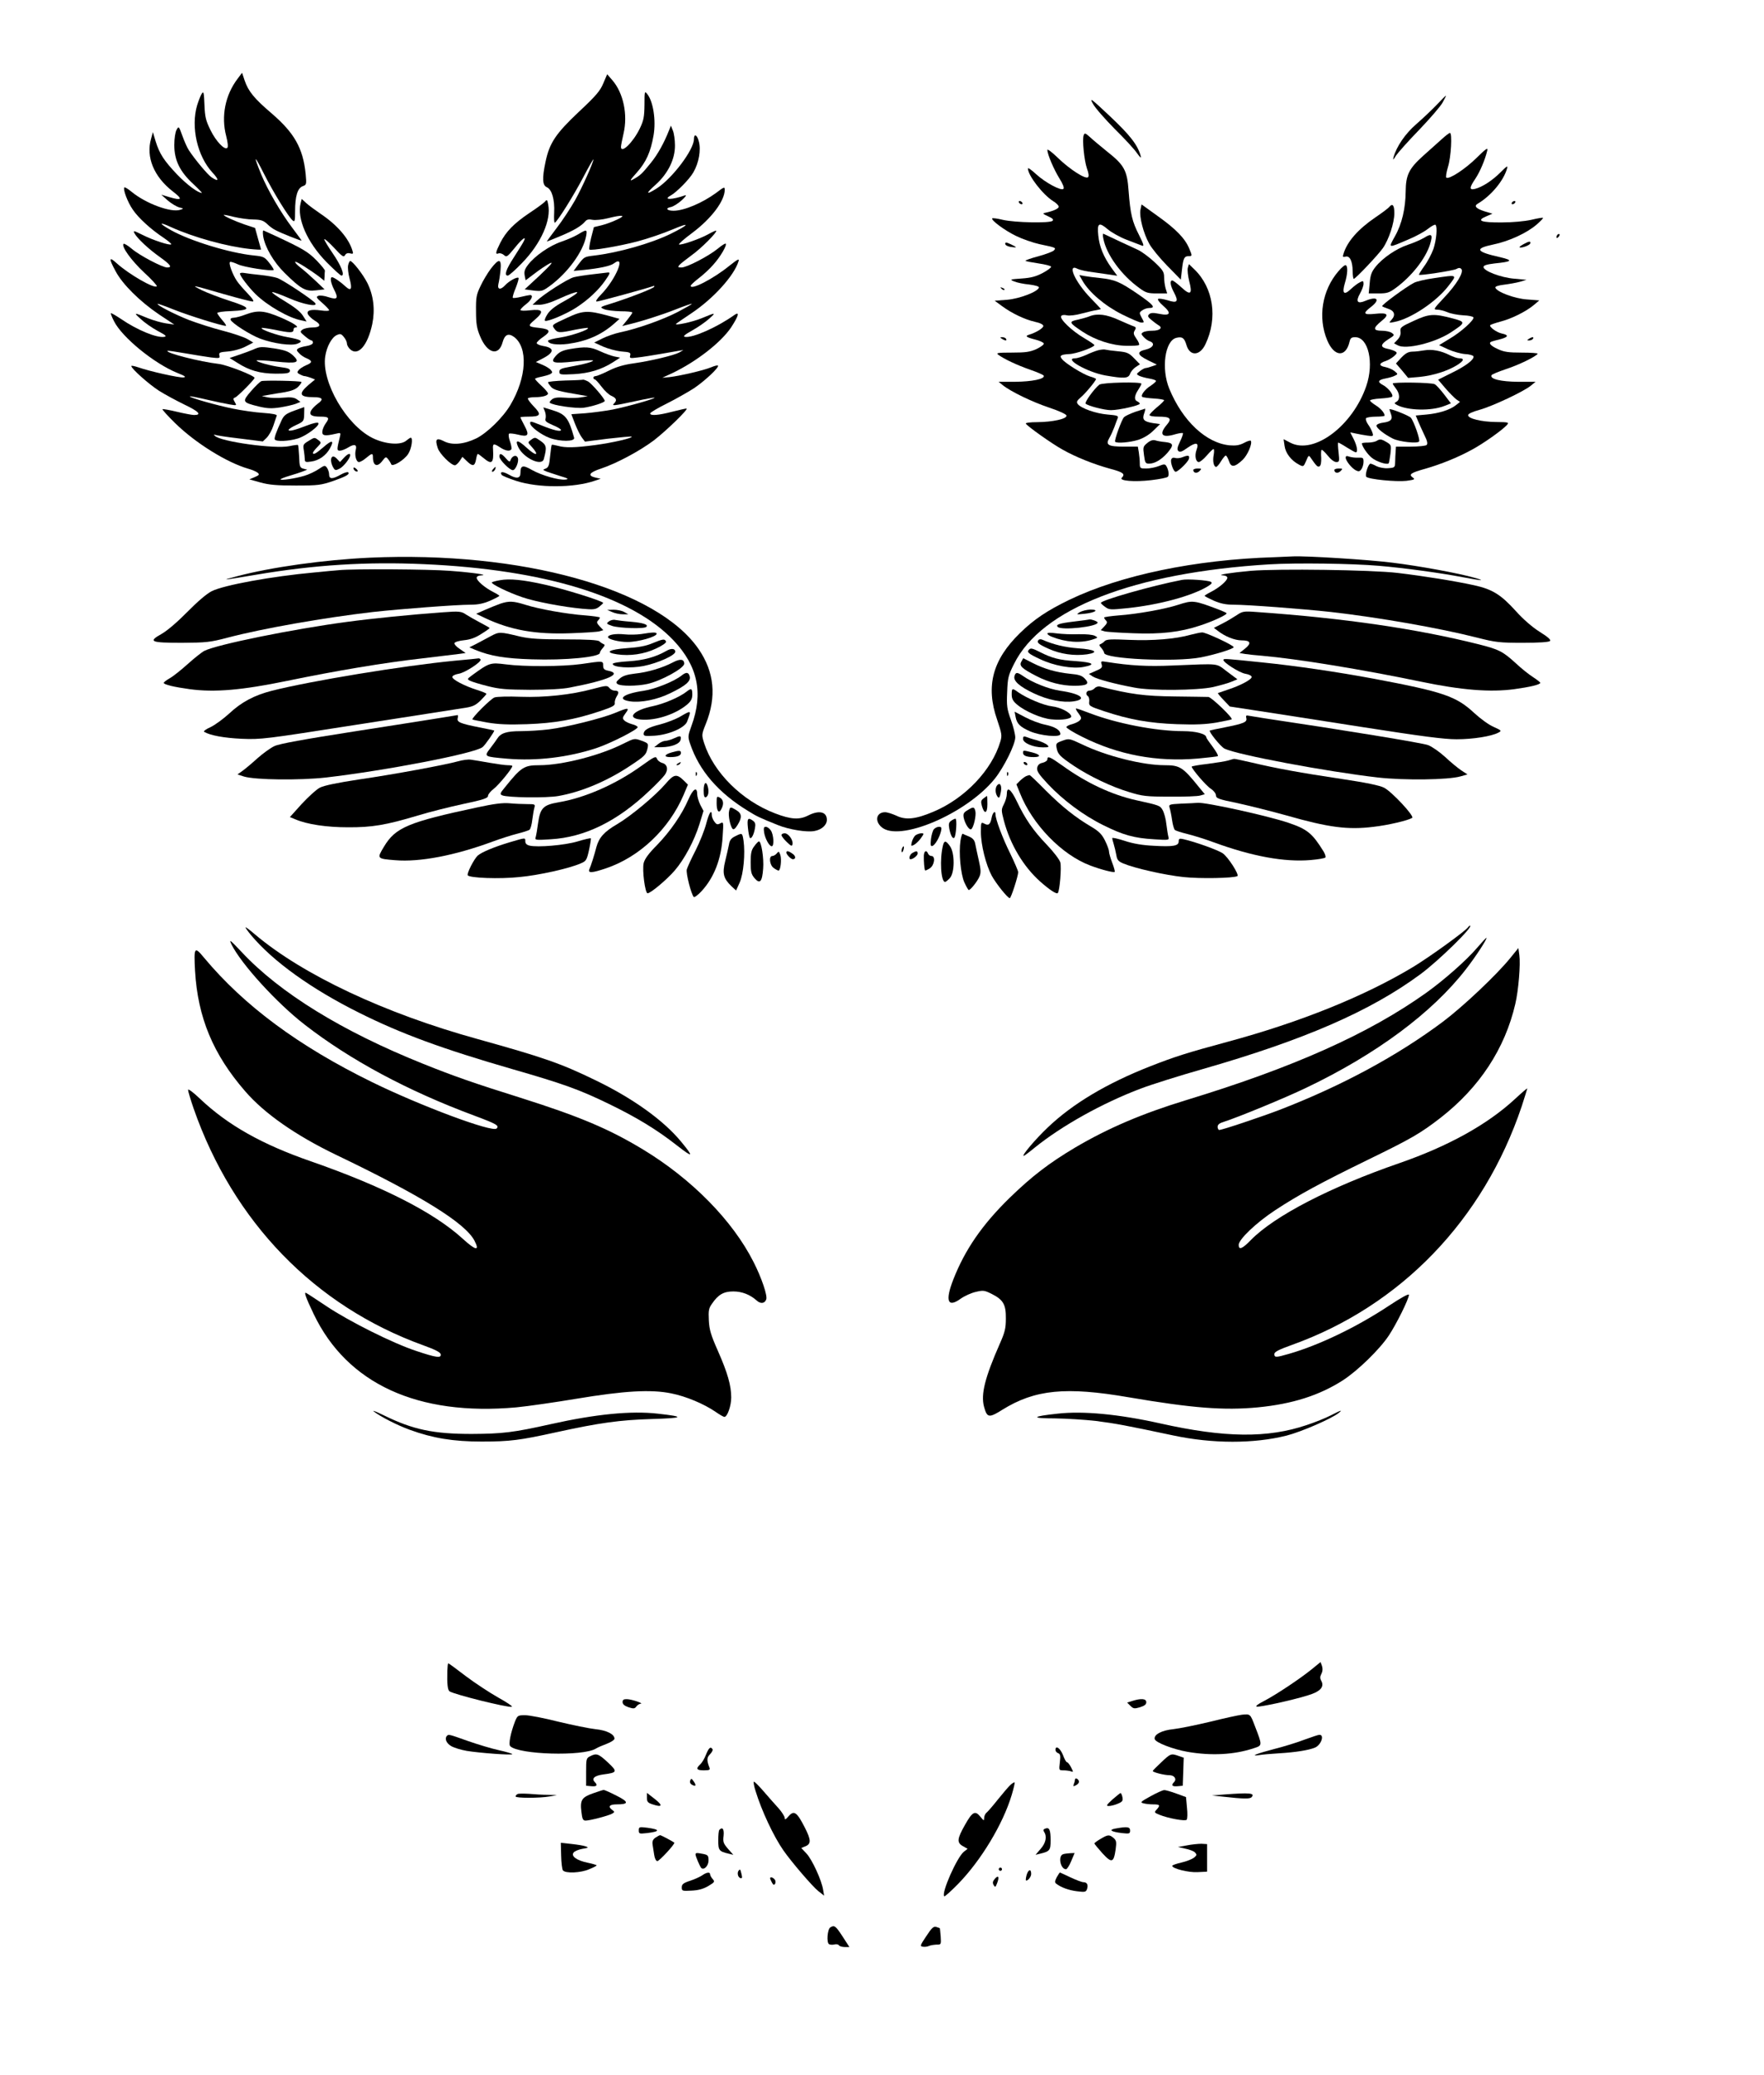 <?xml version="1.0" standalone="no"?>
<!DOCTYPE svg PUBLIC "-//W3C//DTD SVG 20010904//EN"
 "http://www.w3.org/TR/2001/REC-SVG-20010904/DTD/svg10.dtd">
<svg version="1.0" xmlns="http://www.w3.org/2000/svg"
 width="1088pt" height="1280pt" viewBox="0 0 1088 1280"
 preserveAspectRatio="xMidYMid meet">
<g transform="translate(0,1280) scale(0.1,-0.1)"
fill="#000000" stroke="none">
<path d="M1466 12315 c-77 -101 -103 -232 -71 -354 10 -39 13 -67 7 -73 -16
-16 -70 40 -104 110 -28 57 -34 79 -37 155 -3 76 -5 86 -16 70 -7 -10 -20 -43
-29 -72 -40 -135 1 -314 94 -415 43 -46 40 -60 -5 -30 -24 16 -101 108 -140
167 -10 15 -28 55 -40 89 -22 61 -23 61 -36 37 -8 -14 -14 -54 -14 -94 0 -93
34 -163 116 -239 33 -31 57 -56 54 -56 -24 0 -91 50 -151 112 -82 86 -110 129
-134 206 l-17 57 -11 -40 c-33 -114 17 -235 134 -326 63 -48 57 -58 -21 -35
l-50 15 39 -35 c22 -19 54 -38 70 -43 30 -7 30 -8 8 -15 -57 -19 -211 38 -298
109 -23 19 -44 32 -47 29 -10 -11 20 -91 52 -137 35 -52 112 -122 189 -173 29
-20 51 -38 48 -41 -8 -9 -114 26 -179 59 -54 27 -57 27 -47 8 17 -31 86 -96
158 -147 64 -46 76 -63 43 -63 -29 0 -172 75 -219 116 -24 20 -46 33 -50 30
-15 -16 48 -103 127 -177 47 -43 82 -82 78 -85 -16 -16 -170 73 -246 141 -49
45 -52 33 -8 -48 42 -80 149 -186 267 -266 l95 -63 -50 7 c-27 4 -77 18 -110
31 -92 38 -93 38 -48 -3 23 -22 70 -55 105 -74 51 -27 59 -34 40 -37 -46 -7
-166 42 -265 110 -33 22 -61 38 -63 36 -2 -2 6 -24 19 -49 49 -99 248 -262
392 -320 46 -18 55 -25 37 -27 -25 -4 -211 38 -279 62 -24 8 -43 12 -43 8 0
-16 108 -112 170 -152 36 -23 107 -61 158 -86 88 -42 109 -64 59 -64 -12 0
-60 9 -106 20 -46 11 -86 18 -89 16 -2 -3 32 -41 77 -85 126 -124 320 -244
451 -282 25 -7 51 -18 59 -25 13 -11 10 -15 -18 -27 l-33 -14 68 -19 c54 -15
102 -19 219 -19 138 0 156 3 230 28 82 29 104 42 92 54 -4 3 -25 -3 -46 -15
-51 -29 -71 -28 -71 1 0 13 -6 31 -13 41 -12 17 -15 17 -52 -8 -21 -14 -60
-33 -88 -41 -56 -17 -147 -30 -147 -22 0 3 25 13 55 22 31 9 68 21 83 27 l27
11 -24 6 c-21 6 -24 12 -26 75 -2 37 -5 69 -7 71 -2 2 -26 -1 -53 -7 -88 -19
-428 28 -460 64 -7 7 -7 9 0 6 6 -3 74 -14 153 -23 l143 -18 24 23 c13 13 32
46 41 74 9 28 19 56 21 62 3 7 -26 13 -84 17 -48 3 -131 15 -185 26 -99 20
-273 69 -267 76 2 2 49 -7 104 -20 55 -13 119 -26 143 -30 43 -7 43 -7 30 15
-11 19 -11 23 2 28 15 5 120 111 120 121 0 14 -170 80 -220 86 -119 14 -330
68 -317 81 1 2 50 -5 107 -15 58 -10 131 -22 162 -26 52 -6 56 -5 51 13 -4 17
2 20 54 24 34 3 80 16 107 30 l48 25 -37 22 c-21 12 -89 35 -151 51 -63 16
-155 46 -206 65 -87 34 -203 93 -196 101 2 1 49 -15 103 -37 88 -35 292 -99
318 -99 5 0 -5 16 -22 35 -17 20 -31 40 -31 44 0 5 38 11 85 12 128 6 126 20
-8 63 -62 20 -140 50 -173 66 -69 35 -69 35 139 -25 87 -25 166 -45 175 -45
11 0 2 15 -29 48 -25 26 -56 61 -68 79 -27 40 -53 111 -42 117 4 3 25 -4 47
-14 35 -18 212 -45 222 -35 2 2 -10 22 -27 43 -28 36 -35 40 -94 46 -151 15
-397 91 -514 157 -76 43 -74 53 2 18 141 -64 346 -120 488 -135 37 -4 67 -5
67 -3 -1 2 -9 33 -19 68 l-18 65 -64 21 c-63 22 -129 52 -129 59 0 2 28 -3 63
-12 34 -8 88 -16 119 -16 47 -1 62 -6 85 -27 15 -15 38 -32 51 -38 35 -19 162
-69 162 -65 0 2 -27 38 -59 81 -70 93 -149 229 -190 327 -50 123 -44 125 16 6
60 -119 153 -269 178 -290 13 -11 15 -3 15 56 0 94 15 142 46 155 25 9 25 11
19 77 -16 158 -70 252 -208 371 -109 93 -145 137 -168 204 l-16 48 -27 -36z"/>
<path d="M3721 12286 c-19 -46 -44 -76 -151 -176 -142 -134 -181 -192 -205
-307 -22 -103 -20 -146 8 -158 31 -14 49 -76 45 -157 -2 -36 0 -64 4 -62 19
12 115 166 174 278 35 67 64 117 64 113 0 -19 -67 -169 -113 -252 -28 -49 -79
-127 -114 -172 -35 -46 -62 -83 -60 -83 1 0 39 15 84 34 82 34 129 62 153 91
9 11 22 14 45 9 18 -3 60 1 95 10 91 23 116 19 55 -9 -27 -13 -71 -29 -96 -35
l-46 -11 -17 -66 c-9 -37 -14 -69 -11 -72 10 -9 183 20 297 50 61 16 158 49
217 74 113 48 104 30 -14 -28 -121 -59 -319 -115 -467 -133 -65 -8 -64 -7
-102 -57 l-28 -38 64 6 c96 10 163 24 184 40 78 59 13 -98 -79 -192 -26 -27
-36 -43 -26 -43 13 0 302 79 347 95 7 3 10 1 7 -4 -6 -11 -156 -69 -264 -103
-72 -22 -73 -23 -45 -35 16 -7 62 -12 102 -13 39 0 72 -3 72 -8 0 -4 -14 -24
-31 -45 l-31 -38 28 7 c86 20 211 60 298 94 55 22 102 38 103 36 2 -2 -37 -24
-86 -50 -94 -49 -254 -105 -356 -126 -33 -7 -82 -24 -110 -38 l-50 -25 55 -25
c30 -13 81 -27 113 -30 52 -4 58 -7 54 -24 -5 -18 -2 -19 46 -13 29 3 90 13
137 21 47 8 99 17 115 20 l30 5 -25 -15 c-33 -18 -175 -52 -280 -67 -59 -8
-106 -21 -154 -45 -38 -19 -75 -34 -82 -34 -8 0 -14 -4 -14 -10 0 -5 4 -10 8
-10 5 0 23 -20 42 -45 19 -25 46 -51 62 -57 30 -14 35 -27 16 -46 -17 -17 -6
-16 129 13 64 14 118 24 120 22 6 -6 -167 -55 -257 -73 -47 -9 -123 -19 -170
-23 l-86 -6 23 -60 c13 -33 32 -71 42 -84 l19 -25 142 18 c78 9 144 15 146 13
9 -9 -119 -38 -223 -52 -128 -17 -186 -18 -232 -5 -19 5 -36 8 -38 6 -2 -2 -6
-33 -10 -70 -5 -56 -10 -69 -27 -76 -20 -8 -20 -8 6 -19 15 -5 53 -18 85 -28
48 -14 53 -18 31 -21 -41 -5 -146 25 -207 59 -57 33 -71 29 -71 -19 0 -33 -24
-37 -69 -11 -39 22 -60 22 -47 0 4 -6 44 -22 89 -37 138 -45 357 -44 487 1
l35 12 -32 7 c-52 12 -39 32 35 56 93 31 236 107 324 173 78 60 219 197 202
197 -6 0 -46 -9 -89 -20 -85 -22 -135 -26 -135 -10 0 5 46 33 103 61 56 28
131 71 167 94 67 45 158 130 148 140 -3 3 -22 -2 -43 -11 -46 -19 -193 -53
-255 -60 l-45 -4 63 29 c148 71 298 188 361 281 47 72 55 102 19 76 -104 -74
-254 -141 -302 -134 -16 2 -6 12 44 40 36 20 83 53 105 73 43 39 42 39 -50 1
-54 -22 -168 -47 -155 -33 3 3 46 32 95 65 136 91 263 232 290 320 6 19 -4 14
-57 -28 -97 -79 -238 -152 -238 -123 0 5 23 26 50 47 28 21 69 59 91 85 43 48
84 119 75 128 -3 3 -25 -11 -49 -31 -58 -47 -191 -116 -224 -116 -21 0 -24 2
-13 15 7 8 41 35 75 60 58 41 160 143 152 152 -2 2 -24 -8 -49 -22 -50 -28
-164 -68 -180 -63 -5 2 31 34 81 71 119 89 201 198 201 267 0 19 -5 17 -52
-19 -86 -63 -199 -111 -264 -111 -41 0 -53 16 -16 23 15 3 45 22 67 42 24 22
32 34 20 30 -79 -28 -138 -29 -90 -2 37 20 117 101 141 143 34 58 49 139 34
192 -10 41 -30 50 -30 14 0 -66 -134 -243 -229 -304 -68 -43 -71 -34 -8 22 77
69 121 158 120 244 0 33 -6 75 -13 91 l-12 30 -10 -25 c-32 -82 -71 -152 -114
-205 -54 -67 -66 -78 -108 -101 -25 -14 -22 -7 22 42 57 64 85 126 103 229 16
93 -2 209 -39 255 -16 20 -17 18 -17 -67 -1 -75 -5 -96 -29 -146 -41 -85 -116
-158 -116 -113 0 8 7 45 16 83 27 116 -1 249 -69 328 l-32 37 -24 -56z"/>
<path d="M8860 12152 c-30 -31 -87 -85 -125 -118 -68 -59 -121 -137 -140 -204
-5 -20 -2 -18 15 10 13 19 77 91 144 160 66 69 131 144 144 168 13 23 22 42
20 42 -2 0 -28 -26 -58 -58z"/>
<path d="M6741 12160 c13 -25 74 -94 134 -155 61 -60 123 -127 138 -150 22
-30 27 -34 22 -15 -19 67 -65 126 -189 243 -118 111 -128 118 -105 77z"/>
<path d="M6684 11966 c-10 -27 3 -155 20 -205 11 -29 13 -48 7 -54 -15 -15
-114 49 -187 120 -35 34 -64 56 -64 48 0 -27 40 -120 74 -175 22 -35 31 -59
25 -65 -14 -14 -113 39 -170 92 -27 25 -49 40 -49 34 0 -43 92 -162 156 -202
19 -11 34 -27 34 -34 0 -12 -33 -27 -85 -38 -16 -3 -12 -7 19 -21 27 -12 36
-20 28 -28 -16 -16 -235 -11 -307 6 -33 8 -62 12 -65 9 -10 -10 76 -74 146
-108 39 -19 104 -42 145 -51 104 -22 103 -22 90 -38 -7 -8 -50 -24 -97 -37
-46 -12 -82 -25 -79 -28 4 -3 40 -10 81 -16 41 -6 76 -15 77 -20 1 -6 -22 -23
-52 -39 -42 -22 -72 -30 -130 -34 -72 -5 -75 -6 -46 -18 17 -7 58 -16 93 -19
39 -5 62 -12 60 -19 -8 -26 -118 -68 -195 -75 l-78 -6 45 -33 c61 -45 141 -83
203 -97 33 -7 52 -17 52 -26 0 -13 -45 -41 -89 -54 -26 -8 -15 -16 41 -30 26
-7 49 -17 51 -24 2 -6 -18 -21 -45 -34 -40 -18 -66 -22 -151 -22 -88 0 -100
-2 -85 -13 36 -27 120 -66 198 -93 43 -15 81 -31 83 -37 6 -20 -73 -36 -176
-37 l-103 0 26 -21 c50 -40 181 -103 285 -138 61 -20 106 -41 108 -49 4 -21
-85 -40 -180 -41 -43 0 -74 -4 -71 -9 10 -17 161 -124 226 -160 83 -47 194
-91 296 -119 79 -21 93 -32 70 -55 -19 -19 77 -27 180 -15 52 6 98 15 104 21
10 10 4 46 -11 69 -7 10 -16 9 -45 -3 -20 -8 -55 -15 -77 -15 -38 0 -40 1 -40
33 0 17 -3 48 -6 67 l-6 35 -83 0 c-100 0 -118 10 -93 53 9 15 23 46 31 67 8
22 17 47 21 56 6 14 -4 17 -63 22 -71 6 -161 37 -183 64 -10 13 -7 20 18 42
29 24 94 103 94 113 0 3 -17 10 -38 16 -42 13 -149 79 -171 106 -19 22 -9 29
44 32 42 1 154 42 155 55 0 4 -29 23 -64 44 -74 43 -152 118 -141 135 4 7 18
9 35 5 16 -4 57 1 92 11 35 9 75 19 91 21 15 3 27 6 27 7 0 1 -28 31 -62 66
-99 102 -150 219 -80 181 12 -6 56 -16 99 -21 43 -6 93 -13 111 -16 l33 -5
-36 49 c-49 69 -74 130 -81 200 -8 76 4 84 58 38 22 -19 75 -49 117 -65 42
-16 84 -32 94 -36 15 -6 12 6 -17 64 -43 84 -54 130 -65 273 -9 129 -27 160
-136 246 -38 31 -84 69 -102 86 -29 26 -33 27 -39 12z"/>
<path d="M8893 11942 c-22 -20 -74 -66 -114 -102 -89 -80 -108 -119 -109 -220
-1 -105 -23 -201 -66 -277 -42 -76 -46 -75 83 -20 46 19 100 49 121 66 22 17
42 28 46 24 13 -13 5 -95 -13 -149 -11 -30 -36 -78 -56 -105 -20 -28 -35 -52
-33 -54 7 -6 208 25 229 35 16 9 24 9 32 1 18 -18 -29 -96 -107 -178 -64 -68
-67 -73 -42 -73 15 0 43 -7 64 -16 20 -9 64 -17 97 -19 32 -1 61 -7 63 -13 5
-16 -76 -90 -148 -132 l-64 -39 56 -26 c31 -14 78 -27 104 -29 26 -1 50 -8 52
-14 6 -19 -47 -60 -136 -103 l-82 -41 45 -53 c25 -29 56 -60 68 -69 l22 -15
-25 -20 c-36 -29 -105 -51 -182 -58 l-66 -6 15 -36 c8 -20 26 -58 39 -86 17
-34 21 -52 13 -60 -5 -5 -50 -10 -100 -10 l-89 0 -2 -30 c-1 -16 -3 -46 -3
-65 -1 -34 -3 -35 -43 -38 -23 -2 -54 4 -71 12 -16 9 -34 16 -38 16 -14 0 -36
-71 -26 -81 16 -16 185 -32 247 -25 51 7 56 9 39 21 -26 19 -11 29 79 54 94
27 201 70 288 118 69 37 184 119 213 150 16 18 14 19 -66 20 -91 1 -172 21
-172 42 0 9 27 21 70 33 77 21 274 113 318 150 l28 23 -108 0 c-107 1 -174 17
-164 40 2 6 42 22 89 38 77 25 185 77 196 95 2 4 -41 7 -97 7 -84 0 -111 4
-149 22 -47 21 -61 40 -35 47 6 2 31 9 55 15 47 13 48 25 4 34 -32 7 -80 42
-70 52 3 3 32 13 65 22 66 17 155 61 204 102 l33 28 -76 6 c-76 5 -188 47
-195 73 -2 7 19 14 54 18 32 4 76 12 98 18 l40 12 -76 7 c-83 7 -189 48 -189
72 0 10 19 16 68 22 109 11 117 19 37 38 -153 34 -164 54 -44 79 97 20 207 71
267 123 24 21 41 39 39 41 -2 3 -35 -3 -73 -12 -40 -9 -116 -16 -182 -16 -128
-1 -158 11 -96 37 l39 17 -47 14 c-54 17 -69 33 -43 48 81 48 159 141 180 216
6 21 0 17 -40 -23 -51 -51 -113 -91 -157 -102 -37 -9 -36 7 2 63 28 42 60 117
73 173 5 21 -7 13 -66 -45 -70 -69 -168 -133 -186 -122 -5 3 0 33 10 67 19 60
27 209 12 209 -5 0 -27 -17 -50 -38z"/>
<path d="M1854 11546 c-23 -94 40 -240 160 -363 45 -45 86 -83 92 -83 23 0 -3
64 -55 139 -28 41 -51 79 -51 85 1 6 27 -17 60 -52 50 -54 60 -61 68 -46 6 11
17 15 31 11 19 -5 21 -2 15 16 -22 76 -94 159 -195 227 -35 24 -76 54 -91 68
l-27 25 -7 -27z"/>
<path d="M3362 11557 c-7 -8 -51 -41 -97 -71 -96 -65 -144 -114 -180 -185 -29
-58 -31 -73 -10 -64 9 3 24 -2 33 -10 16 -15 21 -12 66 43 47 59 77 80 55 39
-6 -12 -33 -55 -60 -97 -48 -74 -61 -112 -37 -112 7 0 47 35 88 78 117 120
181 265 161 361 -5 29 -8 32 -19 18z"/>
<path d="M6285 11550 c3 -5 11 -10 16 -10 6 0 7 5 4 10 -3 6 -11 10 -16 10 -6
0 -7 -4 -4 -10z"/>
<path d="M9325 11550 c-3 -5 -2 -10 4 -10 5 0 13 5 16 10 3 6 2 10 -4 10 -5 0
-13 -4 -16 -10z"/>
<path d="M7034 11506 c-8 -43 18 -144 54 -209 15 -28 65 -89 111 -136 l84 -86
7 61 c8 71 14 84 41 84 23 0 23 1 4 47 -26 62 -81 119 -190 197 l-104 75 -7
-33z"/>
<path d="M8569 11524 c-7 -9 -46 -38 -86 -65 -106 -72 -175 -150 -197 -226 -6
-18 -3 -20 13 -16 26 7 43 -27 44 -89 0 -26 3 -48 7 -48 10 0 147 144 179 189
37 53 71 156 71 216 0 49 -11 63 -31 39z"/>
<path d="M1623 11344 c11 -69 65 -161 132 -227 100 -99 129 -116 194 -108 l53
6 -58 55 c-33 31 -75 68 -94 82 -19 15 -32 29 -29 33 6 5 94 -51 152 -95 l27
-22 2 26 c0 14 1 30 2 36 1 5 -23 34 -52 64 -52 53 -85 72 -247 148 -38 17
-74 34 -79 36 -5 3 -6 -12 -3 -34z"/>
<path d="M3565 11354 c-22 -13 -68 -33 -103 -45 -70 -23 -164 -88 -204 -141
-22 -28 -26 -43 -22 -67 l6 -30 57 43 c31 24 72 51 91 61 26 13 11 -5 -59 -72
l-95 -88 54 -7 c51 -6 57 -4 101 28 111 81 206 212 224 307 8 43 4 44 -50 11z"/>
<path d="M6805 11329 c19 -100 112 -227 224 -307 38 -28 52 -32 107 -32 l63 0
-10 32 c-5 18 -9 49 -9 69 0 32 -8 44 -61 94 -34 31 -80 65 -103 75 -32 14
-153 71 -210 98 -4 3 -5 -11 -1 -29z"/>
<path d="M8785 11334 c-22 -13 -68 -33 -102 -44 -71 -24 -155 -81 -199 -136
-25 -31 -32 -52 -36 -101 l-6 -63 60 0 c53 0 66 4 107 34 98 72 183 180 211
268 19 62 11 71 -35 42z"/>
<path d="M9607 11353 c-4 -3 -7 -11 -7 -17 0 -6 5 -5 12 2 6 6 9 14 7 17 -3 3
-9 2 -12 -2z"/>
<path d="M6200 11296 c0 -8 14 -16 33 -19 43 -6 43 -4 2 16 -28 13 -35 14 -35
3z"/>
<path d="M9397 11294 c-16 -9 -27 -17 -25 -19 8 -8 62 11 66 23 5 16 -7 15
-41 -4z"/>
<path d="M2147 11163 c-3 -15 1 -51 9 -81 18 -66 10 -81 -25 -49 -31 29 -72
57 -83 57 -14 0 -8 -35 12 -75 29 -56 22 -66 -34 -48 -25 9 -54 12 -63 8 -15
-6 -12 -12 25 -44 23 -20 42 -40 42 -45 0 -4 -22 -5 -49 -1 -66 9 -94 0 -81
-25 6 -10 24 -27 40 -37 44 -25 38 -43 -13 -43 -24 0 -51 -6 -61 -13 -17 -13
-16 -15 14 -40 17 -15 36 -27 41 -27 5 0 9 -6 9 -14 0 -8 -15 -16 -37 -20 -21
-3 -45 -10 -53 -15 -12 -8 -12 -13 4 -29 9 -11 31 -26 47 -32 37 -16 37 -27
-3 -43 -18 -8 -39 -21 -46 -30 -11 -13 -10 -17 7 -26 11 -6 24 -11 30 -11 5 0
22 -5 37 -10 l27 -11 -42 -35 c-62 -54 -53 -74 34 -74 55 0 63 -13 25 -40 -16
-12 -35 -31 -41 -42 -14 -27 2 -38 57 -38 52 0 58 -7 34 -40 -11 -15 -21 -38
-22 -51 -3 -27 16 -30 81 -15 33 8 34 8 27 -20 -19 -77 -19 -84 0 -84 11 0 34
9 52 20 39 24 55 18 46 -16 -8 -32 3 -74 20 -74 8 0 28 11 44 25 36 30 42 31
42 6 0 -55 27 -66 59 -23 20 26 22 26 36 8 8 -10 16 -24 18 -30 7 -18 79 25
104 63 21 31 32 101 16 101 -3 0 -15 -8 -26 -17 -34 -31 -130 -24 -209 15
-162 80 -316 346 -292 504 9 60 40 117 71 131 22 10 28 8 44 -12 11 -13 19
-31 19 -41 0 -9 9 -25 20 -35 49 -44 108 24 136 156 18 88 8 176 -30 253 -26
52 -91 136 -106 136 -4 0 -10 -12 -13 -27z"/>
<path d="M3027 11142 c-20 -27 -49 -75 -64 -108 -25 -52 -28 -70 -27 -154 0
-77 5 -106 25 -154 44 -107 115 -126 139 -37 13 47 35 58 70 33 88 -65 79
-250 -22 -420 -46 -78 -144 -173 -210 -206 -76 -37 -151 -44 -201 -17 -46 23
-55 12 -37 -43 11 -35 82 -106 106 -106 6 0 19 12 29 26 l17 26 27 -26 c36
-35 49 -33 57 9 3 19 8 35 11 35 3 0 18 -11 35 -25 52 -44 64 -32 59 53 -3 37
3 39 44 12 32 -21 60 -26 69 -11 3 5 -1 27 -9 50 -8 22 -10 43 -5 46 5 3 30 0
55 -6 63 -16 72 -4 40 55 -14 26 -25 49 -25 52 0 2 21 4 48 4 77 0 84 12 34
63 -23 24 -39 46 -36 50 4 4 23 7 43 7 47 0 81 10 81 23 0 5 -18 27 -40 47
-22 20 -40 40 -40 43 0 3 17 9 38 13 20 4 45 11 55 16 15 8 16 12 5 25 -7 9
-31 24 -53 33 l-40 17 35 18 c80 40 84 69 9 81 -22 4 -39 12 -39 18 1 6 19 24
42 39 47 33 42 46 -23 54 -75 8 -77 11 -29 52 58 50 49 66 -31 57 -35 -4 -59
-3 -59 2 0 5 16 22 35 36 34 26 47 56 24 56 -5 0 -30 -5 -55 -11 -25 -6 -47
-9 -51 -6 -3 3 5 31 18 61 12 31 20 58 17 62 -9 8 -59 -20 -82 -45 -28 -31
-50 -28 -42 7 4 15 10 53 13 85 7 73 -9 75 -60 9z"/>
<path d="M7326 11147 c-3 -13 1 -50 9 -82 21 -80 8 -90 -49 -37 -25 23 -50 42
-56 42 -16 0 -12 -32 11 -74 30 -57 21 -68 -40 -48 -28 8 -54 12 -58 8 -5 -4
9 -23 31 -42 53 -46 45 -64 -23 -50 -39 8 -54 7 -64 -3 -10 -10 -7 -17 14 -34
14 -12 34 -27 44 -33 29 -16 9 -34 -38 -34 -23 0 -49 -4 -57 -10 -12 -7 -12
-12 4 -29 10 -11 27 -23 37 -26 36 -12 22 -40 -23 -51 -59 -13 -55 -33 12 -66
l55 -27 -28 -10 c-16 -6 -34 -11 -40 -11 -7 0 -23 -9 -36 -19 -23 -18 -23 -19
-5 -29 10 -5 38 -13 62 -17 23 -4 42 -10 42 -15 0 -5 -15 -17 -32 -29 -35 -21
-64 -59 -53 -69 3 -3 35 -8 70 -10 36 -2 65 -7 65 -11 0 -4 -20 -24 -45 -44
-25 -21 -45 -42 -45 -47 0 -6 24 -10 53 -10 75 0 87 -11 54 -50 -52 -61 -30
-84 54 -58 22 6 42 9 45 6 2 -3 -5 -26 -18 -52 -17 -36 -19 -49 -10 -58 9 -9
22 -5 58 21 52 36 71 31 54 -14 -13 -35 -5 -75 14 -75 8 0 30 18 49 40 19 22
37 40 42 40 4 0 4 -16 1 -35 -8 -39 0 -75 15 -75 5 0 19 16 30 35 12 19 25 35
29 35 5 0 13 -15 20 -34 13 -41 35 -39 85 8 30 29 60 99 50 117 -3 4 -22 -2
-42 -13 -29 -15 -51 -18 -89 -15 -145 14 -290 150 -372 349 -51 124 -27 296
43 314 37 9 50 0 63 -45 21 -70 83 -67 117 6 77 161 49 348 -68 461 l-34 33
-7 -24z"/>
<path d="M8256 11128 c-102 -118 -129 -286 -70 -427 43 -103 115 -108 138 -8
5 22 12 27 35 27 81 0 117 -158 68 -301 -84 -246 -323 -425 -468 -350 l-42 22
6 -42 c6 -44 41 -90 89 -115 27 -14 28 -14 44 23 15 36 16 37 29 18 35 -51 43
-58 54 -51 8 5 11 25 10 52 -2 24 -1 46 2 49 3 3 20 -13 38 -35 19 -24 40 -40
53 -40 19 0 20 4 14 60 -4 33 -5 60 -2 60 3 0 27 -13 53 -30 26 -16 51 -30 55
-30 15 0 8 40 -13 82 l-21 41 34 -7 c18 -4 50 -10 72 -13 36 -5 38 -4 31 18
-4 13 -16 36 -27 51 -11 16 -16 32 -13 38 3 5 31 10 61 10 30 0 54 3 54 6 0
17 -24 45 -55 64 -19 12 -35 25 -35 30 0 4 29 10 65 12 35 2 67 7 71 11 11 11
-24 55 -56 72 -37 19 -31 32 18 41 20 4 46 11 56 17 19 9 19 10 -3 28 -12 10
-38 21 -57 25 -41 7 -40 24 2 37 16 5 39 19 52 30 21 19 21 22 5 31 -9 5 -31
12 -47 15 -44 9 -42 27 5 57 40 25 42 27 24 40 -10 8 -38 14 -62 14 -55 0 -56
16 -2 60 51 41 39 53 -43 44 -68 -7 -74 3 -23 42 60 46 41 69 -32 39 -51 -22
-63 -6 -35 44 12 21 22 48 22 60 0 19 -3 20 -22 10 -13 -6 -38 -25 -56 -42
-43 -41 -56 -27 -37 37 17 56 19 102 6 110 -5 4 -26 -13 -45 -36z"/>
<path d="M1480 11112 c0 -14 54 -85 97 -127 72 -70 203 -146 281 -161 l33 -7
-23 36 c-15 24 -53 54 -111 89 -49 29 -84 54 -78 56 6 2 52 -15 103 -37 86
-38 178 -56 163 -32 -11 19 -198 143 -234 156 -20 7 -67 15 -106 19 -38 4 -82
9 -97 12 -16 3 -28 1 -28 -4z"/>
<path d="M3655 11108 c-44 -5 -96 -13 -116 -18 -38 -10 -185 -104 -229 -146
l-25 -24 41 0 c26 0 70 13 115 34 143 65 162 56 33 -15 -51 -28 -83 -53 -98
-78 -13 -20 -19 -38 -14 -40 17 -6 129 41 191 81 73 47 137 107 178 165 32 46
35 54 17 52 -7 -1 -49 -6 -93 -11z"/>
<path d="M6676 11069 c42 -73 137 -154 244 -208 56 -28 110 -51 120 -51 18 0
18 1 2 30 -16 30 -16 32 2 45 11 8 30 15 42 15 45 0 31 18 -69 87 -110 75
-140 88 -232 98 -33 3 -75 9 -94 12 l-34 6 19 -34z"/>
<path d="M8843 11084 c-51 -7 -105 -20 -121 -28 -49 -25 -203 -138 -197 -145
3 -3 20 -10 38 -16 38 -12 46 -39 20 -67 -18 -21 -18 -21 17 -14 101 19 261
126 335 224 54 70 57 68 -92 46z"/>
<path d="M6177 11019 c7 -7 15 -10 18 -7 3 3 -2 9 -12 12 -14 6 -15 5 -6 -5z"/>
<path d="M1515 10860 c-27 -11 -60 -19 -73 -20 -14 0 -22 -5 -20 -12 7 -21
122 -94 183 -117 81 -30 192 -46 229 -31 40 15 24 25 -59 40 -66 11 -170 48
-161 57 2 2 38 -3 80 -11 94 -20 116 -20 116 -1 0 8 5 15 11 15 31 0 -6 25
-88 61 -104 44 -142 47 -218 19z"/>
<path d="M3494 10838 c-91 -42 -92 -42 -75 -65 19 -27 30 -28 127 -7 42 8 78
13 80 11 10 -10 -101 -48 -170 -59 -42 -6 -76 -15 -76 -20 0 -20 54 -28 124
-19 115 16 204 55 282 123 l35 31 -68 19 c-129 35 -157 34 -259 -14z"/>
<path d="M6720 10849 c-14 -6 -47 -15 -73 -21 -57 -12 -54 -18 30 -74 79 -52
180 -85 268 -87 40 -1 76 1 80 5 4 4 -3 21 -16 39 -18 26 -20 35 -10 51 9 15
8 20 -6 25 -10 3 -51 21 -92 39 -76 35 -133 42 -181 23z"/>
<path d="M8720 10821 c-79 -36 -85 -41 -82 -66 3 -17 -4 -35 -18 -50 l-22 -23
23 -12 c50 -28 227 15 325 78 95 62 95 66 17 87 -119 32 -148 30 -243 -14z"/>
<path d="M6180 10710 c20 -13 33 -13 25 0 -3 6 -14 10 -23 10 -15 0 -15 -2 -2
-10z"/>
<path d="M9430 10710 c-13 -8 -13 -10 2 -10 9 0 20 5 23 10 8 13 -5 13 -25 0z"/>
<path d="M1560 10643 c-19 -8 -60 -23 -90 -33 l-54 -18 48 -30 c75 -48 140
-66 236 -67 70 0 85 3 88 16 2 13 -9 18 -54 24 -64 8 -158 34 -151 42 3 2 55
0 116 -7 135 -14 155 -7 109 37 -27 24 -47 32 -105 42 -91 14 -100 14 -143 -6z"/>
<path d="M3516 10647 c-46 -8 -66 -18 -87 -41 -39 -44 -20 -50 112 -36 61 7
113 9 116 7 7 -7 -55 -24 -139 -39 -56 -10 -68 -15 -68 -31 0 -18 6 -19 88
-15 95 5 171 28 242 73 l45 29 -35 7 c-19 4 -60 19 -90 33 -58 27 -89 29 -184
13z"/>
<path d="M6775 10640 c-16 -4 -50 -17 -75 -29 -25 -11 -55 -21 -68 -21 -76 0
74 -86 186 -106 116 -20 141 -19 152 10 5 14 21 33 35 42 l26 17 -36 37 c-32
33 -44 38 -98 43 -34 3 -69 8 -77 10 -8 3 -28 1 -45 -3z"/>
<path d="M8785 10639 c-22 -4 -55 -8 -74 -8 -26 -1 -42 -10 -68 -37 l-33 -36
38 -44 37 -45 70 6 c82 8 173 36 232 73 43 27 47 42 12 42 -11 0 -37 9 -59 20
-53 27 -108 37 -155 29z"/>
<path d="M1612 10449 c-9 -4 -38 -32 -64 -62 -56 -65 -54 -69 46 -94 56 -13
80 -14 134 -6 37 6 80 16 96 22 l29 12 -22 16 c-18 12 -38 14 -85 10 -33 -3
-77 -2 -96 2 l-35 8 40 7 c22 4 68 12 102 17 43 8 68 18 84 35 12 13 21 26 18
28 -7 7 -230 11 -247 5z"/>
<path d="M3488 10453 c-60 -2 -108 -7 -108 -11 0 -5 9 -17 19 -29 18 -19 50
-27 181 -49 l45 -8 -40 -7 c-22 -4 -67 -5 -100 -2 -44 3 -65 1 -80 -10 -11 -9
-17 -18 -14 -21 16 -16 158 -37 209 -31 51 7 130 32 130 42 0 14 -84 112 -105
121 -14 7 -27 11 -28 10 -1 -1 -50 -4 -109 -5z"/>
<path d="M6780 10427 c-33 -27 -92 -109 -84 -117 15 -14 116 -40 156 -40 49 0
178 29 178 40 0 4 -7 10 -15 14 -21 8 -19 35 5 71 11 17 20 33 20 38 0 13
-243 8 -260 -6z"/>
<path d="M8590 10434 c0 -3 9 -17 20 -31 24 -31 26 -69 3 -81 -15 -9 -14 -10
3 -20 67 -35 212 -38 293 -6 l40 16 -41 54 c-23 30 -49 59 -59 64 -19 11 -259
14 -259 4z"/>
<path d="M1815 10267 c-49 -18 -63 -28 -77 -57 -35 -75 -48 -112 -43 -121 9
-14 85 -11 141 6 53 16 141 82 127 96 -5 5 -35 -2 -68 -15 -74 -29 -115 -39
-115 -28 0 5 21 19 48 31 45 21 47 24 48 67 1 24 1 44 0 43 0 0 -28 -10 -61
-22z"/>
<path d="M3361 10262 c5 -13 7 -33 4 -44 -5 -15 3 -22 44 -40 28 -11 51 -25
51 -30 0 -13 -47 -2 -120 28 -68 27 -70 28 -70 13 0 -20 66 -70 119 -90 65
-24 159 -24 152 1 -34 122 -52 145 -134 170 l-56 17 10 -25z"/>
<path d="M7000 10259 c-30 -11 -60 -25 -67 -32 -15 -15 -62 -145 -55 -152 11
-11 92 -4 143 12 33 11 68 32 93 57 l41 40 -43 6 c-57 9 -69 22 -55 60 6 17 8
29 5 29 -4 -1 -32 -10 -62 -20z"/>
<path d="M8570 10275 c0 -2 4 -14 9 -28 13 -33 0 -48 -48 -54 -24 -3 -41 -11
-41 -19 0 -15 48 -53 100 -79 38 -20 154 -33 163 -18 7 11 -32 123 -51 146
-12 14 -132 61 -132 52z"/>
<path d="M1901 10079 c-31 -19 -33 -23 -27 -57 3 -20 6 -45 6 -56 0 -16 6 -18
39 -13 48 6 93 38 117 83 27 50 11 52 -42 5 -45 -39 -64 -49 -64 -34 0 4 12
20 27 35 26 27 26 28 7 43 -24 18 -23 19 -63 -6z"/>
<path d="M3274 10086 c-19 -14 -19 -15 2 -38 55 -60 33 -66 -31 -7 -52 48 -71
48 -48 0 33 -67 144 -119 157 -73 20 74 18 87 -24 115 -30 21 -31 21 -56 3z"/>
<path d="M7077 10068 c-27 -22 -28 -26 -21 -76 6 -46 9 -52 31 -52 35 0 75 24
112 65 42 49 40 62 -11 68 -24 2 -52 7 -63 11 -13 4 -30 -1 -48 -16z"/>
<path d="M8490 10080 c-8 -5 -32 -10 -52 -10 -21 0 -38 -2 -38 -5 0 -17 33
-66 60 -88 28 -24 95 -46 105 -35 2 2 7 29 11 59 6 52 5 55 -24 72 -34 20 -41
20 -62 7z"/>
<path d="M2120 9975 l-23 -25 -20 21 c-35 37 -49 -12 -18 -61 9 -12 13 -12 37
0 25 14 64 64 64 83 0 14 -17 7 -40 -18z"/>
<path d="M3080 9984 c0 -20 63 -84 83 -84 17 0 39 53 31 75 -9 23 -36 14 -46
-15 -3 -11 -10 -8 -28 13 -27 31 -40 34 -40 11z"/>
<path d="M7291 9979 c-13 -5 -32 -7 -42 -4 -12 4 -21 1 -25 -9 -7 -18 14 -76
27 -76 15 0 77 60 82 80 6 22 -5 24 -42 9z"/>
<path d="M8300 9977 c0 -19 36 -64 62 -78 18 -9 24 -8 35 7 7 10 13 30 13 45
0 25 -3 27 -32 26 -18 -1 -43 2 -55 6 -17 6 -23 5 -23 -6z"/>
<path d="M2180 9912 c0 -12 19 -26 26 -19 2 2 -2 10 -11 17 -9 8 -15 8 -15 2z"/>
<path d="M3040 9905 c-7 -9 -8 -15 -2 -15 5 0 12 7 16 15 3 8 4 15 2 15 -2 0
-9 -7 -16 -15z"/>
<path d="M7360 9901 c0 -19 22 -23 38 -7 15 15 14 16 -11 16 -15 0 -27 -4 -27
-9z"/>
<path d="M8230 9901 c0 -19 22 -23 38 -7 15 15 14 16 -11 16 -15 0 -27 -4 -27
-9z"/>
<path d="M2280 9360 c-280 -13 -606 -58 -820 -115 -104 -27 -95 -26 120 10
360 61 681 81 1037 65 740 -33 1281 -199 1538 -471 149 -158 184 -324 110
-526 -23 -63 -23 -68 -8 -112 55 -163 172 -300 355 -412 56 -35 73 -43 185
-88 68 -28 179 -46 226 -37 45 8 77 37 77 69 0 50 -48 61 -115 27 -55 -28
-106 -25 -205 13 -204 78 -379 252 -437 433 -16 51 -16 53 10 118 68 168 53
321 -44 462 -257 374 -1094 606 -2029 564z"/>
<path d="M7860 9363 c-490 -15 -949 -111 -1265 -263 -136 -66 -217 -120 -303
-204 -170 -165 -214 -328 -142 -535 29 -86 31 -98 20 -135 -52 -176 -218 -351
-413 -433 -108 -46 -171 -53 -229 -24 -25 11 -55 21 -69 21 -52 0 -66 -51 -24
-90 105 -99 527 80 701 297 57 72 125 209 126 254 0 19 -12 68 -27 109 -24 66
-27 86 -23 171 3 87 7 103 42 173 169 342 739 564 1576 615 167 10 512 5 674
-9 154 -13 381 -44 516 -70 121 -23 147 -24 75 -4 -97 28 -342 73 -505 93
-148 19 -538 43 -615 39 -16 -1 -68 -3 -115 -5z"/>
<path d="M2090 9283 c-19 -1 -87 -8 -150 -14 -264 -24 -560 -78 -635 -116 -31
-16 -88 -65 -150 -128 -60 -61 -123 -115 -158 -135 -86 -48 -69 -55 126 -55
149 1 172 3 282 32 217 57 594 123 895 158 172 19 515 45 601 45 49 0 81 7
123 25 31 14 56 27 56 30 0 2 -17 13 -39 24 -51 26 -101 69 -101 87 0 8 11 14
28 15 52 2 -48 17 -194 28 -126 10 -596 13 -684 4z"/>
<path d="M7715 9279 c-122 -11 -218 -26 -172 -28 16 -1 27 -7 27 -15 0 -18
-50 -61 -101 -87 -22 -11 -39 -22 -39 -24 0 -3 25 -16 56 -30 42 -18 74 -25
123 -25 86 0 429 -26 601 -45 297 -34 668 -99 900 -158 114 -29 138 -32 282
-32 98 0 161 4 168 11 7 7 -11 24 -64 57 -46 29 -102 78 -145 126 -94 104
-146 136 -259 161 -119 26 -305 56 -472 76 -160 19 -736 27 -905 13z"/>
<path d="M3083 9221 c-24 -4 -45 -10 -49 -13 -9 -9 102 -63 188 -92 81 -28
253 -60 370 -71 66 -6 80 -5 102 11 14 11 26 22 26 25 0 11 -237 85 -361 113
-133 30 -216 38 -276 27z"/>
<path d="M7290 9223 c-186 -36 -501 -126 -500 -142 0 -3 12 -15 27 -25 24 -18
33 -18 139 -7 197 21 395 75 493 134 24 15 30 22 19 28 -17 10 -146 19 -178
12z"/>
<path d="M3085 9076 c-22 -8 -64 -25 -94 -38 l-54 -24 56 -27 c158 -74 309
-101 527 -93 85 3 165 8 178 12 l23 7 -22 23 c-18 19 -20 27 -11 36 7 7 12 15
12 19 0 3 -41 9 -90 13 -113 8 -287 39 -371 66 -74 23 -99 24 -154 6z"/>
<path d="M7265 9069 c-79 -26 -252 -57 -365 -65 -49 -4 -90 -10 -90 -13 0 -4
5 -12 12 -19 9 -9 7 -17 -11 -36 l-22 -23 23 -7 c13 -4 93 -9 178 -12 170 -7
290 7 410 47 81 26 173 69 165 77 -3 3 -22 12 -43 20 -158 60 -164 61 -257 31z"/>
<path d="M3775 9025 c17 -8 46 -14 65 -14 l35 0 -25 14 c-14 8 -43 14 -65 14
l-40 -1 30 -13z"/>
<path d="M6660 9024 c-24 -15 -23 -15 29 -10 67 7 94 26 36 26 -22 -1 -51 -8
-65 -16z"/>
<path d="M2730 9023 c-195 -14 -435 -38 -590 -59 -331 -44 -805 -140 -880
-179 -17 -9 -62 -45 -102 -81 -40 -36 -90 -76 -110 -87 -21 -12 -38 -25 -38
-29 0 -11 65 -26 160 -39 154 -21 323 -6 600 51 300 62 596 112 835 139 99 12
200 24 224 27 l43 6 -36 25 c-21 13 -35 30 -33 36 2 7 29 15 60 18 39 4 71 16
106 39 28 17 51 34 51 36 0 2 -26 17 -57 33 -32 17 -71 39 -88 50 -29 20 -42
22 -145 14z"/>
<path d="M7627 9005 c-21 -14 -61 -38 -89 -52 l-51 -26 24 -18 c44 -35 105
-59 147 -59 55 0 63 -17 21 -51 l-34 -27 35 -6 c19 -3 67 -8 105 -11 216 -19
615 -84 980 -160 250 -52 426 -66 575 -46 95 13 160 28 160 39 0 4 -20 19 -44
35 -24 15 -72 53 -107 86 -80 73 -104 85 -226 116 -386 97 -833 162 -1373 200
-80 6 -87 4 -123 -20z"/>
<path d="M3756 8967 c-18 -13 -17 -15 20 -28 43 -14 197 -19 210 -6 15 14 -17
25 -95 32 -42 3 -85 9 -96 11 -11 3 -29 -1 -39 -9z"/>
<path d="M6623 8966 c-91 -11 -113 -19 -99 -33 23 -23 246 1 246 27 0 7 -38
21 -50 19 -3 -1 -46 -7 -97 -13z"/>
<path d="M3025 8875 c-27 -15 -68 -36 -90 -48 l-40 -20 35 -15 c94 -39 186
-54 351 -59 205 -7 419 14 419 40 0 6 8 19 18 30 13 15 14 21 4 24 -7 3 -18
10 -25 17 -8 8 -71 12 -212 12 -156 0 -216 4 -275 17 -128 31 -131 31 -185 2z"/>
<path d="M3955 8889 c-27 -4 -74 -5 -102 -2 -57 6 -103 -2 -103 -17 0 -13 67
-30 120 -30 66 0 180 32 180 51 0 10 -23 10 -95 -2z"/>
<path d="M6460 8892 c0 -5 12 -14 28 -20 86 -34 175 -40 247 -18 38 12 39 13
18 24 -13 7 -53 11 -100 10 -43 -2 -104 1 -135 5 -36 5 -58 5 -58 -1z"/>
<path d="M7345 8885 c-95 -27 -235 -38 -378 -32 -112 5 -141 4 -153 -7 -7 -8
-19 -16 -26 -19 -10 -3 -9 -9 5 -24 9 -11 17 -24 17 -30 0 -38 438 -58 596
-28 88 17 204 53 203 63 0 12 -173 92 -194 91 -11 0 -42 -7 -70 -14z"/>
<path d="M4026 8833 c-42 -18 -87 -26 -159 -31 -111 -8 -141 -26 -62 -38 81
-12 168 1 240 35 38 17 65 36 63 43 -7 19 -19 17 -82 -9z"/>
<path d="M6407 8854 c-16 -16 -4 -27 61 -56 73 -33 158 -45 237 -34 77 12 50
30 -56 37 -80 6 -152 23 -220 53 -8 4 -18 3 -22 0z"/>
<path d="M4110 8785 c-66 -38 -139 -58 -233 -64 -54 -3 -97 -10 -98 -16 0 -22
112 -29 191 -13 89 18 195 66 195 88 0 20 -25 23 -55 5z"/>
<path d="M6347 8793 c-16 -15 -3 -26 66 -58 87 -42 201 -62 270 -49 79 15 60
28 -48 36 -100 6 -147 18 -223 57 -44 22 -55 25 -65 14z"/>
<path d="M2800 8724 c-318 -31 -883 -124 -1124 -185 -108 -28 -186 -69 -262
-140 -36 -33 -88 -71 -115 -84 -28 -12 -46 -26 -40 -29 36 -22 122 -38 231
-43 121 -5 144 -2 705 86 319 50 614 95 655 102 65 9 80 16 113 47 20 20 37
39 37 42 0 4 -26 14 -57 24 -79 25 -153 64 -153 80 0 8 16 16 39 20 39 6 143
74 135 88 -3 5 -8 7 -12 7 -4 -1 -72 -8 -152 -15z"/>
<path d="M4150 8714 c-65 -34 -155 -61 -234 -69 -50 -6 -75 -14 -94 -31 -23
-20 -25 -25 -12 -34 20 -13 117 -13 182 1 84 18 228 97 228 125 0 29 -25 32
-70 8z"/>
<path d="M6299 8718 c-14 -25 4 -42 93 -88 75 -39 157 -60 233 -60 80 0 97 11
67 43 -19 20 -37 26 -93 31 -85 9 -156 29 -231 67 l-57 29 -12 -22z"/>
<path d="M7546 8731 c-8 -13 98 -81 135 -87 23 -4 39 -12 39 -20 0 -16 -72
-54 -150 -79 -30 -10 -56 -19 -58 -20 -2 -2 14 -21 35 -43 l38 -40 170 -26
c94 -14 385 -60 649 -101 366 -57 502 -75 580 -75 101 0 215 18 258 41 21 11
20 13 -29 35 -29 12 -81 50 -118 84 -114 106 -190 132 -625 214 -220 41 -478
79 -685 100 -223 23 -235 24 -239 17z"/>
<path d="M3585 8704 c-115 -16 -352 -17 -465 -2 -96 12 -101 11 -208 -67 -31
-23 -32 -24 -13 -34 11 -6 60 -21 108 -33 74 -19 116 -22 263 -23 107 0 202 5
245 14 236 45 328 86 235 104 -24 5 -30 12 -30 32 0 29 1 29 -135 9z"/>
<path d="M6795 8701 c5 -18 0 -24 -36 -39 l-43 -19 24 -16 c26 -16 131 -45
255 -68 104 -21 390 -18 487 3 42 10 94 24 114 33 l36 15 -63 47 c-72 54 -37
50 -335 38 -158 -7 -262 -1 -408 22 -36 6 -38 5 -31 -16z"/>
<path d="M4205 8634 c-46 -37 -163 -84 -235 -95 -125 -18 -169 -52 -85 -65 68
-10 167 10 249 50 95 46 128 74 120 104 -7 26 -21 28 -49 6z"/>
<path d="M6257 8629 c-8 -29 31 -64 120 -106 84 -40 178 -59 246 -49 85 13 43
47 -83 65 -74 11 -173 51 -230 91 -36 25 -46 25 -53 -1z"/>
<path d="M3655 8550 c-133 -36 -297 -53 -443 -48 -76 3 -148 1 -162 -4 -24 -9
-143 -128 -136 -136 2 -2 44 -10 93 -19 65 -11 128 -14 243 -10 171 6 294 28
450 80 78 26 94 35 92 50 -2 10 4 29 12 42 16 25 12 35 -14 35 -10 0 -23 7
-30 15 -15 18 -17 18 -105 -5z"/>
<path d="M6752 8555 c-7 -8 -22 -15 -32 -15 -21 0 -27 -24 -9 -35 5 -4 9 -19
7 -33 -3 -26 2 -29 92 -59 154 -51 278 -74 450 -80 116 -4 177 -1 243 10 49 9
91 18 94 20 8 9 -125 137 -144 138 -10 0 -103 2 -208 3 -184 2 -271 13 -460
61 -11 3 -26 -2 -33 -10z"/>
<path d="M4235 8534 c-44 -35 -142 -76 -209 -90 -108 -22 -159 -67 -91 -80 88
-16 224 24 303 90 24 21 32 36 32 62 0 38 -6 41 -35 18z"/>
<path d="M6240 8516 c0 -26 8 -41 33 -62 48 -41 149 -85 210 -91 67 -7 130 3
124 20 -7 24 -67 54 -118 60 -52 6 -156 50 -209 87 -37 27 -40 26 -40 -14z"/>
<path d="M3795 8403 c-82 -34 -302 -89 -410 -102 -49 -6 -128 -11 -175 -11
-85 0 -122 -12 -143 -46 -4 -7 -23 -33 -42 -58 -41 -54 -42 -53 105 -66 179
-15 373 8 547 65 90 30 259 116 256 130 -2 6 -18 14 -35 18 -18 5 -40 15 -47
23 -13 12 -12 18 7 44 27 36 18 37 -63 3z"/>
<path d="M6652 8400 c19 -26 20 -32 7 -44 -7 -8 -29 -18 -47 -23 -17 -4 -33
-12 -35 -18 -1 -5 43 -33 98 -60 221 -111 459 -156 713 -134 63 6 119 12 123
15 5 3 -10 28 -31 57 -22 29 -40 55 -40 59 0 21 -64 38 -142 38 -168 0 -410
47 -577 111 -41 16 -79 29 -84 29 -4 0 2 -14 15 -30z"/>
<path d="M4194 8379 c-28 -16 -83 -37 -121 -47 -76 -19 -103 -35 -103 -60 0
-12 12 -14 68 -10 88 6 186 49 200 87 27 72 28 72 -44 30z"/>
<path d="M6264 8378 c8 -43 28 -62 89 -89 65 -28 187 -39 187 -17 0 25 -33 45
-94 58 -32 6 -87 27 -123 46 l-65 34 6 -32z"/>
<path d="M2730 8374 c-47 -8 -290 -46 -540 -85 -315 -49 -468 -77 -497 -91
-24 -11 -71 -45 -106 -76 -35 -32 -77 -67 -93 -78 l-29 -21 40 -13 c70 -21
343 -24 505 -6 370 43 921 149 967 188 15 12 76 99 71 102 -2 1 -42 10 -90 19
-121 24 -141 33 -135 57 3 11 2 20 -1 19 -4 -1 -45 -7 -92 -15z"/>
<path d="M7687 8370 c6 -24 -14 -33 -135 -57 -48 -9 -88 -18 -90 -19 -9 -6 68
-101 91 -112 78 -38 632 -142 947 -178 161 -18 432 -15 508 7 l43 12 -38 25
c-21 14 -66 51 -100 83 -34 31 -81 64 -105 73 -34 13 -515 92 -1013 166 -38 6
-80 13 -92 15 -17 4 -20 1 -16 -15z"/>
<path d="M4155 8245 c-16 -8 -40 -14 -51 -15 -12 0 -32 -9 -45 -20 l-24 -19
45 0 c64 1 114 21 118 47 4 25 -1 26 -43 7z"/>
<path d="M6310 8242 c0 -25 63 -52 122 -52 38 0 41 2 27 15 -8 8 -37 21 -64
29 -28 7 -58 17 -67 21 -14 5 -18 2 -18 -13z"/>
<path d="M3845 8213 c-143 -73 -379 -133 -517 -133 -96 0 -113 -11 -215 -138
-29 -35 -31 -41 -15 -48 33 -14 274 -17 346 -4 142 25 299 91 442 186 92 61
99 68 108 109 6 28 4 31 -37 46 -44 16 -45 15 -112 -18z"/>
<path d="M6553 8231 c-39 -14 -41 -17 -36 -45 7 -38 20 -52 108 -111 96 -64
232 -129 340 -161 81 -25 105 -28 250 -28 88 -1 173 2 188 7 l28 8 -33 40
c-103 128 -120 139 -216 139 -134 0 -358 56 -507 128 -79 37 -81 38 -122 23z"/>
<path d="M4143 8159 c-46 -13 -51 -29 -9 -29 44 0 66 9 66 26 0 16 -11 16 -57
3z"/>
<path d="M6310 8156 c0 -17 22 -26 66 -26 48 0 42 16 -10 29 -56 14 -56 14
-56 -3z"/>
<path d="M3955 8075 c-159 -114 -349 -197 -511 -224 -93 -16 -112 -35 -125
-127 -5 -38 -12 -78 -15 -88 -6 -18 -1 -19 92 -13 210 12 412 111 609 299 42
39 85 84 95 98 24 33 16 66 -16 74 -14 4 -28 15 -32 26 -7 18 -16 13 -97 -45z"/>
<path d="M6460 8116 c0 -8 -13 -17 -29 -21 -20 -4 -30 -13 -34 -31 -3 -20 9
-39 66 -100 93 -99 220 -194 342 -254 122 -61 191 -80 314 -87 88 -6 93 -5 88
13 -3 10 -9 46 -13 79 -3 33 -14 72 -23 88 -16 28 -18 29 -163 61 -152 34
-306 106 -453 212 -80 57 -95 63 -95 40z"/>
<path d="M2825 8104 c-79 -22 -391 -80 -611 -112 -132 -20 -214 -37 -240 -50
-22 -11 -72 -57 -113 -101 l-73 -81 34 -14 c72 -31 193 -49 323 -49 149 -1
237 14 430 72 72 22 199 54 283 72 124 26 152 36 152 50 0 9 16 29 35 43 31
24 115 126 115 141 0 3 -13 5 -29 5 -15 0 -66 7 -112 15 -46 8 -97 17 -114 19
-16 3 -52 -2 -80 -10z"/>
<path d="M7575 8109 c-16 -5 -74 -14 -127 -21 -54 -6 -98 -14 -98 -17 2 -16
90 -119 118 -136 18 -12 31 -29 32 -41 0 -18 14 -24 133 -48 72 -16 209 -50
302 -76 259 -74 378 -90 537 -70 89 10 212 39 238 55 16 10 -126 162 -173 186
-26 14 -114 32 -261 54 -255 38 -407 66 -554 101 -57 13 -107 24 -110 23 -4 0
-20 -5 -37 -10z"/>
<path d="M4180 8090 c-9 -6 -10 -10 -3 -10 6 0 15 5 18 10 8 12 4 12 -15 0z"/>
<path d="M6315 8090 c3 -5 11 -10 16 -10 6 0 7 5 4 10 -3 6 -11 10 -16 10 -6
0 -7 -4 -4 -10z"/>
<path d="M4291 8024 c0 -11 3 -14 6 -6 3 7 2 16 -1 19 -3 4 -6 -2 -5 -13z"/>
<path d="M6211 8024 c0 -11 3 -14 6 -6 3 7 2 16 -1 19 -3 4 -6 -2 -5 -13z"/>
<path d="M4104 7964 c-63 -73 -213 -198 -298 -248 -79 -46 -111 -82 -127 -139
-14 -54 -34 -117 -44 -139 -10 -25 17 -23 103 6 207 70 388 242 478 452 l27
64 -24 24 c-46 45 -62 42 -115 -20z"/>
<path d="M6330 8013 c-8 -3 -25 -16 -38 -28 l-23 -23 21 -52 c77 -196 259
-383 435 -449 66 -25 144 -45 150 -39 3 2 -4 28 -15 56 -11 29 -20 60 -20 70
0 10 -11 40 -25 68 -19 38 -37 56 -82 83 -99 58 -184 126 -283 225 -52 53 -97
96 -100 95 -3 0 -12 -3 -20 -6z"/>
<path d="M4340 7924 c0 -32 4 -44 13 -42 15 6 21 32 13 64 -10 40 -26 27 -26
-22z"/>
<path d="M6152 7958 c-14 -14 -15 -47 -2 -68 11 -18 16 -13 23 25 7 38 -4 60
-21 43z"/>
<path d="M4246 7869 c-40 -93 -111 -196 -193 -281 -53 -53 -77 -87 -83 -112
-10 -44 9 -186 24 -186 19 0 120 85 168 141 60 70 120 183 152 285 l25 82 -20
38 c-10 21 -19 51 -19 66 0 48 -26 32 -54 -33z"/>
<path d="M6210 7903 c0 -16 -8 -44 -18 -63 -17 -34 -17 -37 0 -103 39 -147
121 -283 223 -374 56 -50 101 -80 109 -72 12 12 24 159 16 189 -5 18 -42 66
-85 111 -84 88 -132 158 -184 267 -36 75 -61 93 -61 45z"/>
<path d="M4420 7846 c0 -50 14 -67 29 -37 17 31 13 59 -9 71 -19 10 -20 8 -20
-34z"/>
<path d="M6066 7875 c-16 -12 -17 -20 -10 -46 15 -54 34 -48 34 10 0 28 -1 51
-2 51 -2 0 -12 -7 -22 -15z"/>
<path d="M2945 7820 c-427 -91 -506 -124 -577 -243 -44 -73 -44 -74 69 -83
152 -13 369 29 602 115 46 17 114 39 150 48 36 9 71 20 77 25 6 4 14 32 17 61
4 28 9 62 13 75 6 21 3 22 -43 22 -28 0 -77 2 -109 5 -43 4 -97 -3 -199 -25z"/>
<path d="M7286 7843 c-75 -4 -78 -5 -72 -26 4 -12 11 -46 15 -75 4 -29 12 -56
17 -61 5 -5 39 -16 76 -25 37 -9 111 -32 165 -52 235 -86 435 -123 597 -109
47 4 88 11 91 16 3 4 -2 21 -11 36 -70 113 -100 138 -218 178 -131 44 -510
127 -559 123 -12 -1 -57 -4 -101 -5z"/>
<path d="M4497 7798 c-7 -27 7 -96 22 -111 6 -6 16 1 30 24 29 47 27 71 -8 92
-37 22 -38 21 -44 -5z"/>
<path d="M5967 7802 c-24 -14 -27 -22 -23 -46 8 -38 34 -78 46 -71 15 9 32 85
26 111 -7 28 -12 29 -49 6z"/>
<path d="M4356 7720 c-10 -39 -39 -112 -65 -164 -27 -52 -51 -105 -55 -119 -6
-24 27 -152 43 -170 4 -4 26 12 49 37 76 83 121 197 129 335 6 92 6 93 -15 82
-17 -9 -23 -7 -36 11 -9 12 -16 30 -16 40 0 40 -17 14 -34 -52z"/>
<path d="M6116 7755 c-8 -41 -19 -50 -46 -35 -19 10 -20 8 -20 -53 0 -79 31
-202 67 -269 27 -49 98 -138 111 -138 8 0 52 137 52 160 0 8 -22 59 -49 115
-47 94 -91 212 -91 242 0 27 -18 12 -24 -22z"/>
<path d="M4613 7694 c3 -31 9 -59 12 -62 9 -9 24 18 31 57 5 27 3 37 -11 48
-32 23 -38 15 -32 -43z"/>
<path d="M5866 7737 c-14 -10 -16 -21 -11 -48 8 -42 21 -66 31 -56 11 11 18
117 7 117 -5 0 -17 -6 -27 -13z"/>
<path d="M4713 7664 c7 -39 32 -84 47 -84 16 0 12 73 -6 98 -8 12 -22 22 -31
22 -12 0 -14 -7 -10 -36z"/>
<path d="M5760 7685 c-7 -8 -15 -36 -18 -61 -4 -37 -2 -46 9 -42 17 6 44 53
53 91 5 22 3 27 -13 27 -10 0 -24 -7 -31 -15z"/>
<path d="M4533 7641 c-24 -12 -33 -25 -37 -51 -4 -19 -14 -65 -23 -101 -19
-77 -11 -108 38 -155 l29 -27 22 49 c24 54 35 180 24 258 -8 50 -7 50 -53 27z"/>
<path d="M4820 7649 c0 -6 14 -25 32 -42 28 -27 33 -29 36 -14 5 25 -25 67
-48 67 -11 0 -20 -5 -20 -11z"/>
<path d="M5647 7648 c-9 -7 -19 -26 -23 -42 -6 -26 -5 -27 14 -17 11 6 30 24
42 41 20 28 20 30 3 30 -11 0 -27 -6 -36 -12z"/>
<path d="M5924 7614 c-11 -75 1 -205 24 -257 12 -26 24 -47 27 -47 11 0 54 54
66 83 10 23 9 43 -4 100 -9 40 -19 86 -22 102 -4 22 -15 35 -38 45 -18 7 -35
15 -39 17 -4 2 -10 -17 -14 -43z"/>
<path d="M6860 7630 c0 -4 4 -20 9 -36 5 -16 12 -46 16 -67 5 -31 12 -40 43
-53 71 -30 258 -72 372 -84 102 -11 310 -7 332 6 13 8 -58 119 -91 141 -30 20
-165 69 -243 87 -23 5 -28 3 -28 -14 0 -28 -34 -34 -154 -27 -68 3 -127 13
-178 30 -43 14 -78 22 -78 17z"/>
<path d="M3145 7605 c-97 -29 -174 -61 -199 -83 -23 -22 -68 -110 -61 -121 10
-17 196 -24 318 -11 120 11 308 53 378 84 34 14 38 20 52 83 8 37 13 70 11 72
-2 2 -39 -6 -81 -19 -80 -24 -248 -38 -297 -26 -17 4 -26 13 -26 26 0 24 3 24
-95 -5z"/>
<path d="M4652 7580 c-18 -23 -22 -43 -22 -99 0 -60 4 -74 24 -98 33 -38 47
-23 53 60 5 62 -11 167 -26 167 -4 0 -17 -13 -29 -30z"/>
<path d="M5816 7585 c-21 -84 -13 -225 13 -225 4 0 17 10 29 23 31 33 32 155
1 198 -25 35 -35 36 -43 4z"/>
<path d="M5563 7565 c-3 -9 -3 -18 -1 -21 3 -3 8 4 11 16 6 23 -1 27 -10 5z"/>
<path d="M4791 7536 c-7 -9 -20 -16 -27 -16 -24 0 -17 -57 8 -74 12 -9 26 -16
30 -16 12 0 20 68 11 96 -8 23 -10 25 -22 10z"/>
<path d="M4850 7541 c0 -12 29 -41 40 -41 20 0 19 20 -2 34 -25 18 -38 20 -38
7z"/>
<path d="M5628 7539 c-17 -9 -26 -39 -12 -39 16 0 44 23 44 35 0 17 -8 18 -32
4z"/>
<path d="M5698 7523 c-1 -35 3 -87 8 -92 2 -2 15 4 29 13 29 19 36 76 10 76
-9 0 -18 7 -21 15 -10 24 -24 17 -26 -12z"/>
<path d="M9055 7081 c-13 -22 -239 -185 -340 -246 -299 -180 -695 -340 -1143
-461 -251 -68 -324 -91 -477 -151 -268 -105 -479 -231 -632 -377 -78 -74 -164
-176 -149 -176 3 0 34 23 68 51 167 135 416 274 653 364 66 25 237 79 381 120
627 180 1035 357 1344 585 114 84 334 300 306 300 -3 0 -7 -4 -11 -9z"/>
<path d="M1549 7031 c136 -162 371 -331 666 -478 260 -130 517 -224 946 -348
309 -89 411 -125 594 -214 169 -82 295 -158 421 -257 100 -78 105 -73 24 25
-110 133 -301 269 -532 380 -210 102 -317 139 -723 252 -572 158 -1076 395
-1372 645 -28 24 -54 44 -58 44 -4 0 12 -22 34 -49z"/>
<path d="M9110 6953 c-67 -78 -202 -197 -312 -276 -356 -254 -819 -461 -1482
-663 -272 -83 -482 -173 -684 -292 -163 -97 -268 -178 -404 -310 -170 -166
-276 -320 -348 -504 -52 -133 -35 -177 45 -119 24 17 66 36 93 42 46 11 54 10
98 -12 72 -36 89 -66 88 -152 0 -61 -6 -85 -38 -157 -91 -207 -117 -310 -97
-386 19 -70 30 -72 113 -20 201 125 392 144 780 77 394 -67 587 -82 797 -62
214 21 379 74 524 167 92 60 226 190 283 276 47 71 124 226 124 251 0 9 -46
-16 -123 -67 -199 -132 -432 -244 -617 -297 -80 -23 -90 -24 -90 -1 0 13 27
27 108 56 672 241 1183 772 1418 1473 18 57 34 106 34 109 0 3 -35 -27 -77
-66 -170 -157 -410 -290 -713 -395 -425 -147 -769 -325 -915 -474 -53 -55 -75
-63 -75 -30 0 34 108 137 225 214 146 96 283 170 576 313 263 128 320 161 444
257 240 187 397 426 461 702 20 85 33 246 25 302 l-6 43 -52 -64 c-83 -102
-288 -296 -413 -390 -282 -211 -623 -395 -1005 -543 -115 -44 -356 -125 -375
-125 -5 0 -10 9 -10 19 0 14 11 23 38 31 90 29 377 147 506 209 434 207 780
464 988 733 62 80 132 188 126 193 -2 1 -28 -27 -58 -62z"/>
<path d="M1428 6974 c61 -122 280 -362 452 -495 281 -218 635 -408 1044 -560
139 -52 157 -62 139 -80 -26 -26 -470 140 -768 286 -453 222 -789 471 -1036
767 -60 73 -64 67 -56 -81 17 -287 111 -514 309 -742 119 -138 312 -272 558
-391 528 -253 798 -421 856 -530 35 -67 9 -63 -72 11 -177 162 -491 322 -932
476 -307 106 -517 225 -689 388 -42 40 -73 63 -73 54 0 -8 15 -59 34 -114 244
-700 747 -1219 1416 -1461 72 -26 106 -43 108 -55 5 -26 -26 -22 -151 20 -143
47 -411 181 -552 275 -60 40 -116 77 -124 81 -19 13 -8 -20 44 -129 206 -430
642 -630 1250 -575 72 7 238 31 370 53 294 49 460 59 586 33 90 -18 200 -64
273 -114 24 -17 49 -31 54 -31 18 0 42 68 42 120 0 73 -22 151 -82 287 -43 97
-53 130 -56 188 -3 61 -1 75 20 104 38 56 72 75 131 75 54 0 104 -20 144 -56
24 -22 50 -19 59 7 9 22 -29 134 -78 230 -129 256 -381 512 -681 694 -213 129
-395 205 -758 320 -281 88 -413 134 -599 209 -499 200 -884 437 -1120 690 -71
75 -79 82 -62 46z"/>
<path d="M2305 4094 c41 -32 146 -86 224 -114 140 -51 267 -72 441 -72 175 0
236 8 459 57 270 59 393 76 591 82 199 6 208 14 38 33 -167 19 -386 -3 -663
-65 -228 -51 -295 -59 -485 -60 -236 0 -362 26 -543 115 -45 22 -73 33 -62 24z"/>
<path d="M8207 4069 c-31 -16 -98 -43 -147 -59 -242 -82 -507 -79 -904 10
-256 57 -475 78 -634 60 -160 -17 -166 -29 -17 -29 72 -1 187 -8 255 -16 118
-15 183 -27 475 -89 244 -52 499 -52 701 -1 90 23 274 103 319 138 29 23 18
20 -48 -14z"/>
<path d="M8090 2503 c-73 -59 -220 -157 -295 -196 -36 -18 -54 -32 -44 -34 18
-4 209 37 311 68 79 23 108 52 88 90 -9 16 -9 27 0 44 8 15 9 32 4 48 l-9 25
-55 -45z"/>
<path d="M2759 2493 c-2 -81 2 -118 14 -126 33 -20 356 -101 384 -95 7 2 -30
27 -84 57 -53 30 -143 89 -200 132 -57 44 -105 79 -108 79 -3 0 -5 -21 -6 -47z"/>
<path d="M3840 2301 c0 -13 11 -23 37 -32 31 -10 38 -9 48 5 7 9 18 16 26 17
23 1 -54 27 -83 28 -21 1 -28 -4 -28 -18z"/>
<path d="M6984 2308 l-32 -10 20 -20 c18 -18 25 -19 59 -9 28 9 39 17 39 31 0
23 -32 25 -86 8z"/>
<path d="M7660 2223 c-19 -2 -107 -21 -195 -43 -88 -21 -191 -42 -228 -46 -71
-7 -121 -33 -115 -61 4 -21 112 -63 203 -79 146 -25 287 -18 407 22 55 18 55
15 8 137 -29 76 -28 75 -80 70z"/>
<path d="M3177 2183 c-27 -70 -42 -142 -30 -154 52 -52 448 -64 528 -15 11 7
41 20 68 30 26 10 47 24 47 31 0 28 -48 52 -118 59 -38 4 -140 25 -228 46 -87
22 -179 40 -205 40 -45 0 -47 -2 -62 -37z"/>
<path d="M2757 2093 c-16 -16 -5 -45 25 -63 17 -10 61 -24 97 -30 79 -13 281
-28 281 -20 0 3 -37 14 -82 24 -46 10 -132 36 -192 57 -118 42 -119 42 -129
32z"/>
<path d="M8045 2069 c-44 -17 -128 -43 -188 -58 -104 -27 -152 -46 -91 -37 16
3 71 8 122 11 102 6 183 19 222 35 39 16 61 81 27 79 -7 0 -48 -14 -92 -30z"/>
<path d="M4355 1978 c-9 -24 -25 -51 -36 -61 -29 -27 -23 -37 22 -37 34 0 40
3 35 16 -18 46 -17 63 3 83 12 12 19 26 16 31 -12 19 -23 10 -40 -32z"/>
<path d="M6510 2006 c0 -8 7 -17 16 -20 14 -5 16 -16 11 -56 -6 -50 -6 -50 23
-50 15 0 36 -3 45 -6 16 -6 16 -5 1 25 -9 17 -20 31 -25 31 -5 0 -16 20 -25
45 -17 42 -46 62 -46 31z"/>
<path d="M3640 1967 c-24 -12 -25 -17 -25 -97 l0 -85 33 -3 c33 -3 40 6 21 25
-23 23 -1 41 54 48 85 11 87 17 26 74 -58 54 -70 58 -109 38z"/>
<path d="M7163 1930 c-29 -27 -53 -51 -53 -54 0 -8 71 -26 103 -26 30 0 47
-24 28 -43 -19 -19 -12 -28 22 -25 l32 3 3 86 3 87 -32 11 c-46 16 -49 15
-106 -39z"/>
<path d="M4257 1817 c-4 -11 1 -21 13 -27 23 -12 26 -2 7 24 -12 17 -14 17
-20 3z"/>
<path d="M6630 1821 c0 -5 -3 -17 -7 -26 -5 -15 -3 -16 15 -6 13 7 19 17 16
26 -7 16 -24 21 -24 6z"/>
<path d="M4660 1753 c38 -124 112 -281 172 -367 50 -72 180 -223 214 -250 l37
-29 -6 35 c-9 60 -68 187 -102 224 l-33 35 22 9 c40 15 40 39 -1 119 -48 94
-66 106 -99 68 -18 -21 -24 -24 -24 -11 0 9 -17 36 -37 59 -21 23 -62 69 -91
103 -29 34 -57 62 -62 62 -4 0 0 -26 10 -57z"/>
<path d="M6232 1790 c-12 -11 -45 -50 -75 -87 -30 -38 -61 -74 -70 -82 -10 -7
-17 -23 -17 -35 0 -19 -2 -18 -24 9 -32 39 -49 29 -94 -51 -49 -86 -51 -110
-14 -131 l30 -17 -23 -18 c-42 -33 -141 -256 -121 -275 3 -3 42 32 87 78 140
144 275 367 329 547 12 40 20 75 18 77 -2 3 -14 -4 -26 -15z"/>
<path d="M3657 1738 c-69 -24 -80 -42 -71 -114 5 -45 10 -54 26 -54 26 0 137
29 162 42 18 10 18 12 3 23 -29 21 -19 35 26 35 77 0 77 15 -1 54 -39 20 -75
36 -79 35 -5 0 -34 -10 -66 -21z"/>
<path d="M7096 1720 c-60 -33 -65 -38 -45 -43 13 -4 41 -7 62 -7 41 0 45 -5
21 -32 -16 -17 -15 -19 17 -32 54 -22 158 -41 168 -31 5 6 6 39 2 75 l-6 65
-60 22 c-33 12 -67 22 -75 21 -8 0 -46 -17 -84 -38z"/>
<path d="M3193 1734 c-7 -3 -13 -10 -13 -15 0 -11 147 -11 210 0 l45 8 -56 2
c-31 0 -83 3 -115 6 -32 2 -65 2 -71 -1z"/>
<path d="M3990 1712 c0 -26 5 -32 35 -42 60 -20 65 -7 14 33 l-49 38 0 -29z"/>
<path d="M6861 1700 c-37 -34 -40 -40 -22 -40 12 0 37 6 55 14 29 12 33 18 29
40 -3 14 -8 26 -12 26 -3 -1 -26 -19 -50 -40z"/>
<path d="M7550 1731 l-75 -6 65 -7 c133 -15 170 -15 180 -3 21 25 -11 28 -170
16z"/>
<path d="M3940 1510 c0 -22 3 -22 51 -17 82 10 82 22 1 33 -49 6 -52 5 -52
-16z"/>
<path d="M6448 1521 c-13 -4 -15 -10 -8 -21 19 -29 10 -69 -22 -105 l-31 -36
29 7 c59 14 64 21 64 82 0 65 -8 82 -32 73z"/>
<path d="M6880 1521 c-45 -8 -27 -20 40 -28 46 -5 50 -4 50 16 0 23 -18 25
-90 12z"/>
<path d="M4437 1513 c-4 -3 -7 -32 -7 -64 0 -63 5 -69 64 -83 l29 -7 -33 37
c-28 33 -32 42 -27 81 4 41 -7 56 -26 36z"/>
<path d="M4043 1465 c-16 -11 -21 -23 -18 -43 2 -15 7 -44 10 -64 3 -22 12
-38 19 -38 13 0 112 108 105 114 -15 11 -82 46 -87 46 -4 0 -17 -7 -29 -15z"/>
<path d="M6788 1457 c-21 -12 -38 -25 -38 -28 0 -3 22 -30 49 -60 58 -63 70
-60 82 23 6 46 5 55 -13 71 -26 22 -35 21 -80 -6z"/>
<path d="M3461 1354 c1 -43 6 -85 11 -91 16 -20 110 -16 162 7 25 10 46 21 46
24 0 2 -25 10 -55 16 -68 14 -105 41 -87 63 7 9 32 19 55 23 37 6 39 8 19 15
-12 5 -52 11 -88 15 l-65 7 2 -79z"/>
<path d="M7320 1417 l-55 -10 45 -10 c25 -5 52 -15 60 -23 13 -14 13 -17 -6
-33 -12 -9 -47 -23 -78 -30 -31 -7 -56 -16 -56 -20 0 -17 100 -42 156 -39 l59
3 0 85 0 85 -35 2 c-19 0 -60 -4 -90 -10z"/>
<path d="M4290 1361 c0 -12 27 -74 35 -83 17 -16 45 13 45 46 0 30 -4 34 -31
40 -42 8 -49 8 -49 -3z"/>
<path d="M6558 1363 c-34 -9 -18 -93 17 -93 6 0 21 23 32 50 l21 50 -26 -1
c-15 -1 -35 -3 -44 -6z"/>
<path d="M6160 1270 c0 -5 5 -10 10 -10 6 0 10 5 10 10 0 6 -4 10 -10 10 -5 0
-10 -4 -10 -10z"/>
<path d="M4557 1263 c-12 -12 -7 -41 8 -47 12 -4 14 0 9 22 -8 33 -9 34 -17
25z"/>
<path d="M6332 1235 c-5 -19 -7 -35 -3 -35 13 0 31 24 31 41 0 33 -17 29 -28
-6z"/>
<path d="M4332 1233 c-13 -9 -47 -25 -75 -34 -43 -14 -52 -22 -52 -41 0 -22 3
-23 60 -20 42 2 72 10 103 28 40 24 42 27 28 43 -9 10 -16 23 -16 29 0 16 -21
14 -48 -5z"/>
<path d="M6518 1221 c-12 -23 -13 -32 -5 -39 30 -24 80 -42 130 -48 50 -6 55
-5 62 15 8 26 -1 41 -23 41 -9 0 -46 14 -80 30 -35 17 -65 30 -65 30 -1 0 -10
-13 -19 -29z"/>
<path d="M6136 1211 c-13 -15 -15 -24 -8 -38 10 -16 12 -15 22 11 15 39 8 52
-14 27z"/>
<path d="M4750 1214 c0 -3 5 -15 11 -26 9 -16 13 -18 20 -7 4 8 3 19 -3 26
-11 13 -28 18 -28 7z"/>
<path d="M5121 911 c-18 -12 -24 -93 -8 -103 7 -4 22 -5 33 -2 12 3 25 1 28
-5 4 -6 20 -11 36 -11 l29 0 -42 65 c-43 66 -51 72 -76 56z"/>
<path d="M5713 857 c-38 -57 -40 -62 -21 -65 10 -2 27 0 36 4 9 5 31 8 47 9
30 0 30 0 27 50 -2 28 -5 51 -5 51 -1 1 -11 4 -22 8 -17 5 -28 -5 -62 -57z"/>
</g>
</svg>
